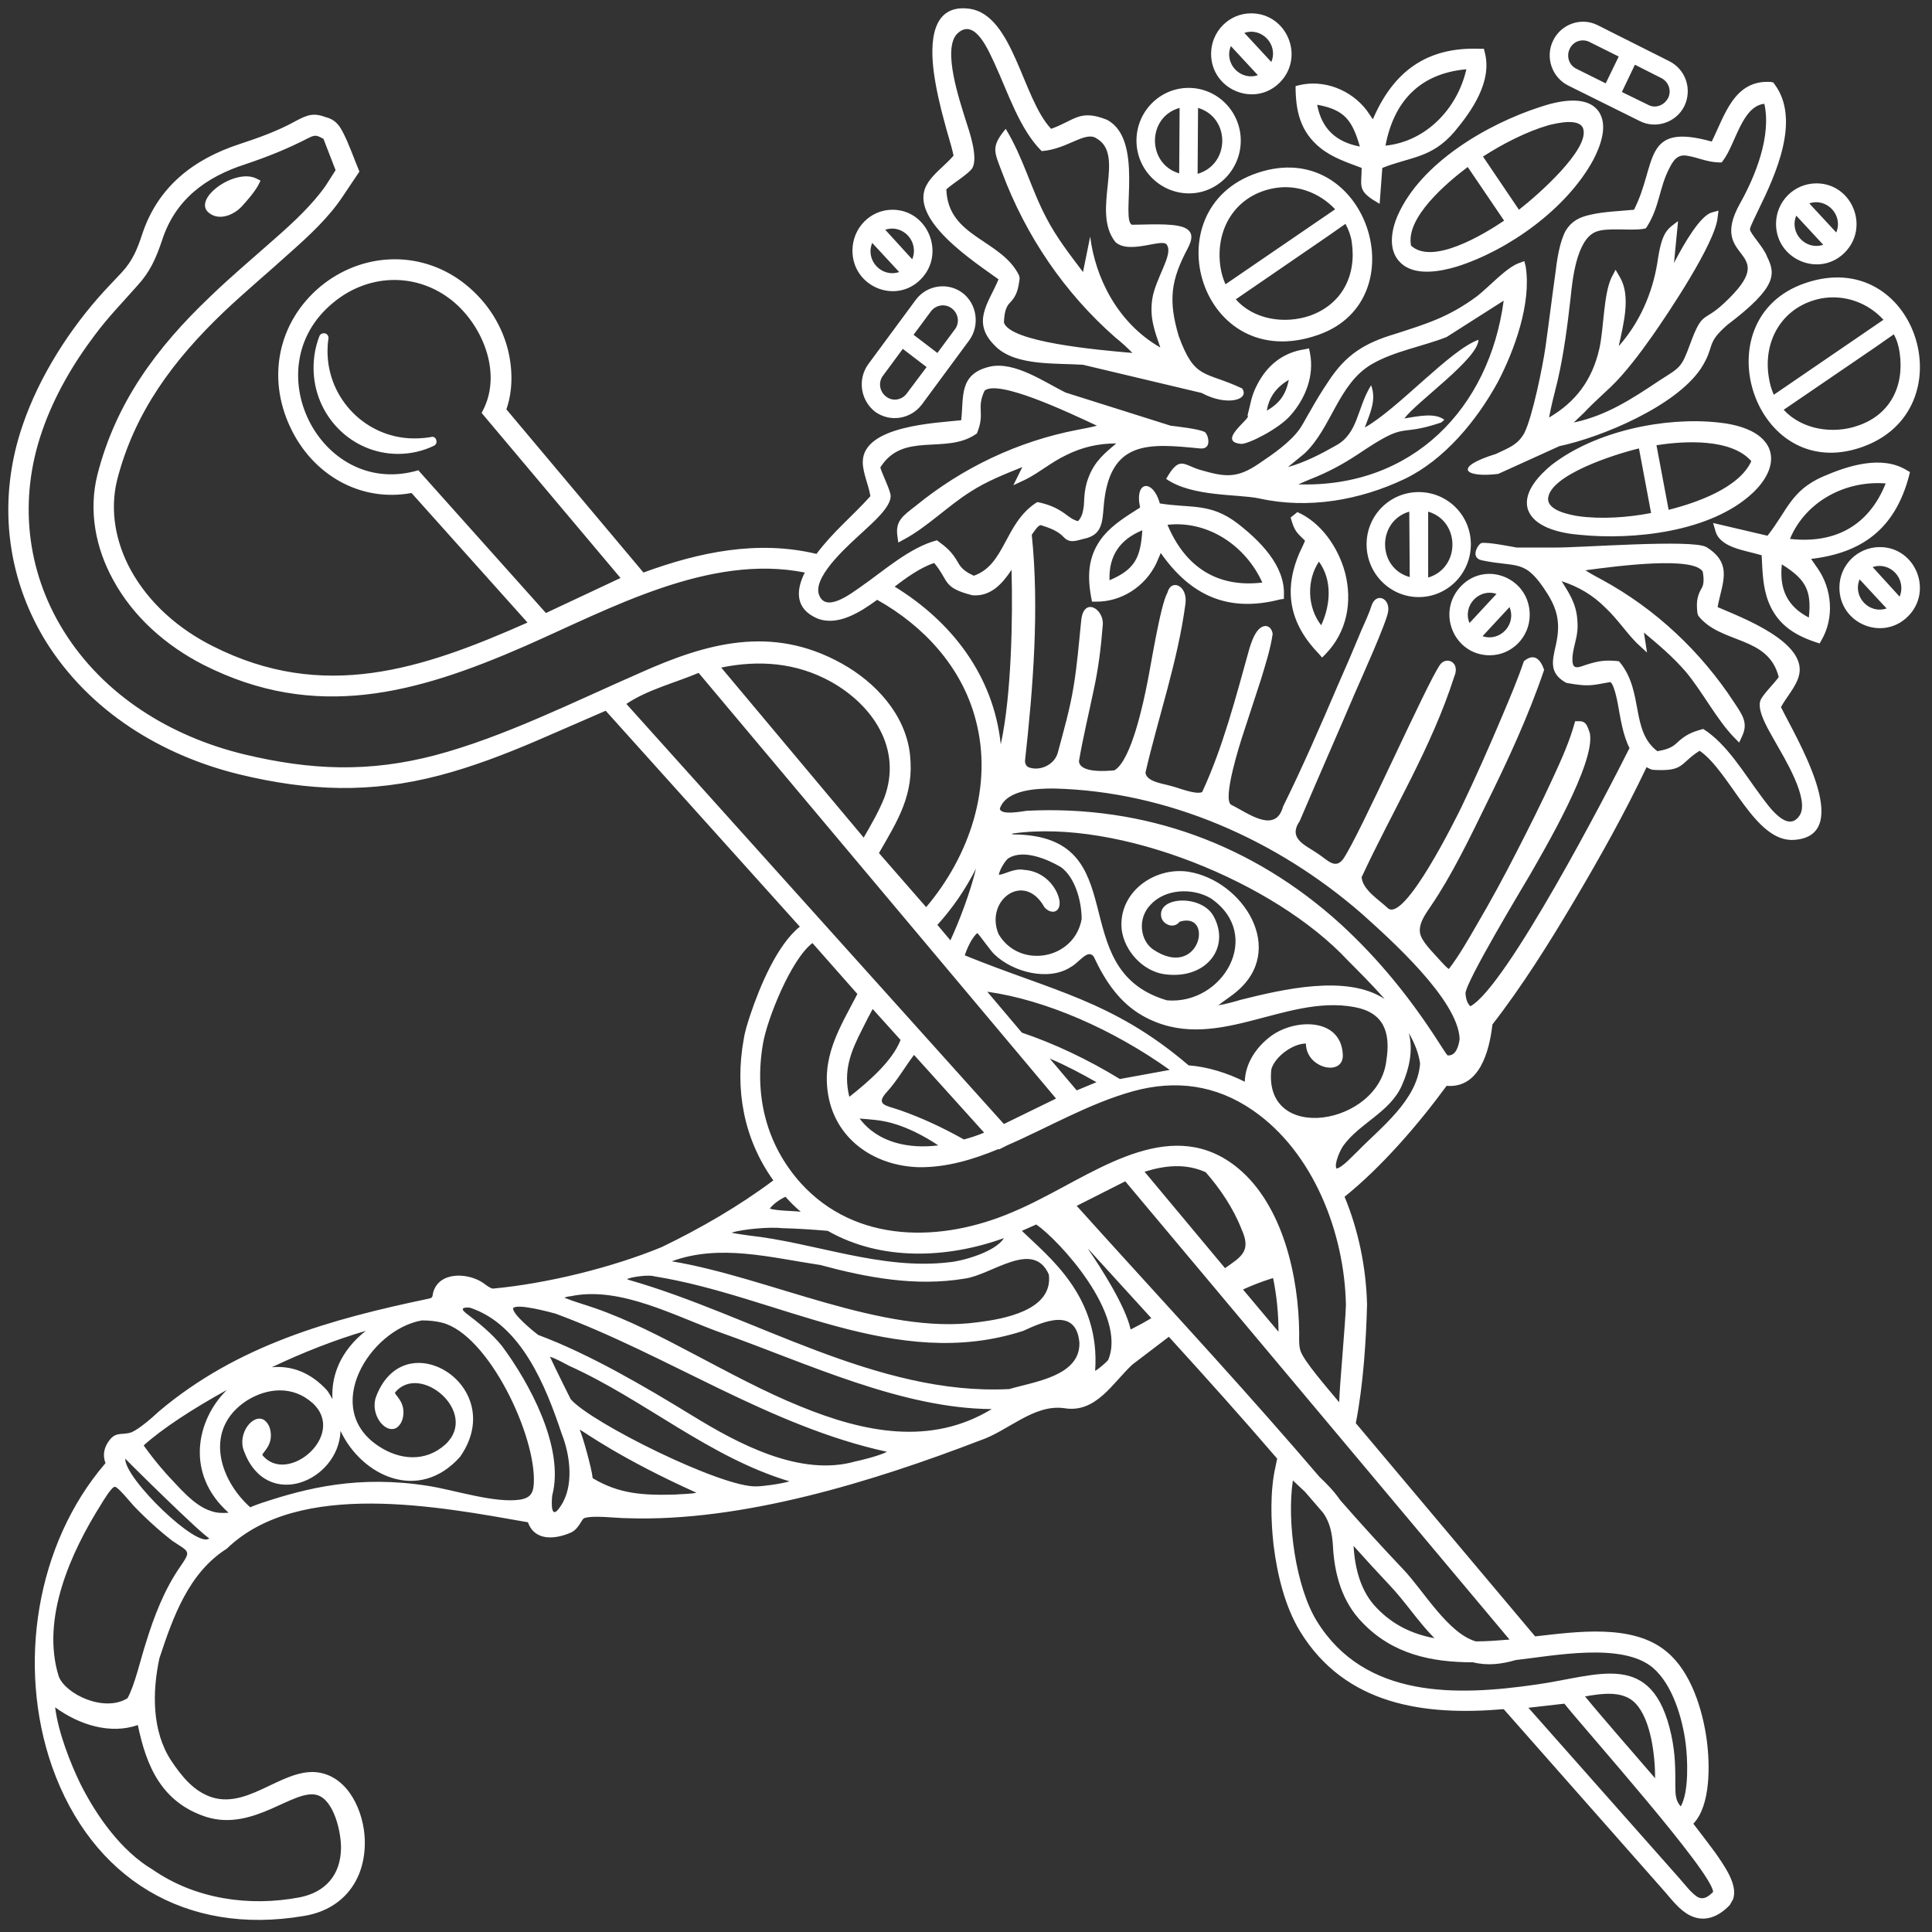 <svg width="93" height="93" viewBox="0 0 93 93" fill="none" xmlns="http://www.w3.org/2000/svg">
<rect x="0" y="0" width="93" height="93" fill="#333333" stroke="none"/>
<path fill-rule="evenodd" clip-rule="evenodd" d="M72.122 22.811C70.586 23.008 69.829 22.527 72.014 21.849C72.598 21.564 73.052 21.433 73.377 20.842C73.766 20.076 74.264 17.625 74.394 16.706C74.567 15.48 74.718 14.233 74.891 13.007C74.956 12.438 75.086 11.628 75.367 11.103C75.648 10.644 76.038 10.447 76.557 10.337C77.206 10.184 77.985 10.162 78.656 10.096C79.781 7.886 79.023 5.873 82.398 6.814C83.026 5.544 83.48 3.816 85.254 3.947L85.362 3.969L85.406 4.034C86.704 5.741 85.471 8.411 84.648 10.096C84.584 10.25 84.237 10.906 84.237 11.037C84.237 11.234 84.908 11.913 85.059 12.351C85.471 13.182 85.557 13.817 83.156 15.633C82.074 16.574 82.593 16.618 81.879 17.734C80.668 19.551 77.12 21.039 75.064 21.476L72.122 22.811ZM48.065 13.445C46.983 12.657 43.651 10.534 44.625 8.871C44.906 8.368 45.512 7.952 45.901 7.492C45.793 6.967 45.599 6.42 45.469 5.895C45.252 5.107 45.058 4.275 44.949 3.465C44.776 2.13 44.798 0.161 46.68 0.423C48.779 0.73 49.211 4.735 50.596 6.201C51.721 5.807 51.959 5.238 53.279 5.763C55.096 6.704 53.928 10.6 54.49 10.819C55.139 10.819 56.351 10.731 56.935 10.928C57.497 11.125 57.389 11.541 57.173 11.957C56.372 13.467 56.221 14.43 56.74 16.18C57.519 18.303 57.973 17.844 59.791 18.697C60.18 19.244 59.055 19.573 57.843 18.916L52.132 17.559C50.856 17.472 48.93 17.625 47.957 16.706C46.702 15.524 47.589 14.605 48.065 13.445ZM65.545 8.083C64.853 7.82 64.161 7.602 63.555 7.12C62.581 6.332 62.365 5.326 62.365 4.144L62.538 4.1C63.728 3.816 65.026 4.319 65.783 5.304L66.086 5.741C67.06 3.465 68.661 2.24 71.257 2.349H71.43L71.473 2.524C71.841 3.925 70.846 5.347 70.002 6.354C68.899 7.623 67.925 7.536 66.54 8.083L66.411 9.812L66.086 9.615C65.351 9.134 65.545 8.893 65.545 8.083ZM70.586 3.334C68.379 3.531 67.103 4.844 66.692 7.011C68.639 6.814 70.153 5.238 70.586 3.334ZM74.134 5.151C74.913 4.888 76.319 4.538 76.925 5.326C77.444 6.004 77.033 7.054 76.687 7.711C75.41 10.053 72.62 12.044 70.132 12.832C69.331 13.073 68.076 13.313 67.406 12.635C66.8 12.044 66.973 11.081 67.276 10.381C68.401 7.82 71.624 5.96 74.134 5.151ZM53.127 24.387C53.062 25.175 53.041 25.766 52.154 25.941C51.807 26.028 51.505 26.16 51.223 25.875C50.92 25.547 50.531 25.416 50.12 25.284C49.99 25.241 49.774 25.591 49.666 25.744C50.033 29.289 49.731 33.097 49.341 36.621C49.341 36.774 49.406 36.905 49.557 36.949C50.098 37.124 50.769 36.796 50.92 36.227C51.202 35.176 51.505 34.126 51.678 33.053C51.851 32.025 51.937 30.931 52.045 29.88C52.154 28.698 53.149 29.311 53.084 30.077C52.997 31.193 52.868 32.222 52.63 33.294C52.392 34.432 52.132 35.505 51.937 36.642C51.981 37.212 53.214 37.124 53.646 37.08C54.468 36.599 55.053 33.754 55.226 32.878C55.377 32.178 55.853 29.114 56.199 28.523C56.372 27.845 57.173 28.173 57.065 29.049C56.697 31.828 55.767 34.476 55.139 37.19C55.182 37.627 55.961 37.715 56.329 37.824C56.718 37.912 57.519 38.262 57.865 38.131C58.86 36.008 59.509 33.491 60.137 31.237C60.223 30.953 60.353 30.559 60.569 30.318C60.851 30.011 61.197 30.099 61.262 30.515C61.154 31.259 60.916 31.981 60.699 32.703C60.418 33.579 60.115 34.476 59.834 35.351C59.704 35.745 58.817 38.503 59.271 38.743C60.007 39.093 61.392 40.188 61.759 38.831C62.711 36.905 63.555 34.957 64.399 32.988C64.788 32.112 65.163 31.237 65.524 30.362C65.697 29.968 65.913 29.508 66.043 29.092C66.281 28.523 66.908 28.808 66.822 29.421C66.778 29.902 65.459 32.813 65.242 33.316C64.355 35.395 63.447 37.452 62.56 39.531C61.976 40.385 62.863 40.691 63.425 41.085C63.901 41.391 64.269 41.873 64.658 41.348C65.459 40.188 68.725 32.791 69.331 31.981C69.634 31.587 70.305 31.872 70.002 32.572C68.899 36.008 67.06 38.962 65.545 42.223C65.589 42.836 66.389 43.317 66.8 43.711C67.601 44.455 70.132 39.291 70.348 38.853C71.04 37.408 71.689 35.942 72.317 34.454C72.685 33.579 73.052 32.725 73.355 31.828C73.853 31.412 74.156 31.74 74.329 32.244C73.572 34.476 72.576 36.621 71.538 38.721C70.781 40.275 69.872 42.157 68.899 43.58C68.639 43.974 68.185 44.543 68.401 45.068C68.574 45.484 69.115 45.987 69.418 46.337C69.461 46.381 69.634 46.578 69.742 46.644C70.218 46.031 70.694 45.199 71.084 44.521C71.754 43.383 72.382 42.223 72.987 41.041C73.593 39.859 74.199 38.656 74.761 37.43C75.173 36.533 75.562 35.679 75.822 34.717H75.995C76.384 34.695 76.427 35.023 76.535 35.307V35.329C76.773 36.752 74.372 40.844 73.658 42.092C73.247 42.792 70.543 47.278 70.543 47.825C70.564 48.044 70.608 48.285 70.781 48.438C72.511 47.497 77.358 38.174 78.439 36.008C78.115 35.373 78.007 34.585 77.877 33.885C77.855 33.754 77.682 32.878 77.509 32.834C76.535 33.01 76.449 33.053 75.432 32.878L75.367 32.856C74.567 32.397 74.718 31.828 74.891 31.062C75.108 30.099 75.021 29.421 74.48 28.567C73.399 26.86 73.074 27.341 71.322 26.97C70.737 26.838 71.17 26.16 71.322 26.138C71.646 26.094 72.641 26.291 73.009 26.357H74.761C75.973 26.379 81.468 25.941 82.139 26.335C83.459 27.145 82.874 28.108 82.68 29.224C83.783 29.705 87.115 30.931 86.574 32.594C86.422 33.097 85.99 33.557 85.73 34.038C86.401 35.417 89.343 40.21 86.379 40.428C84.475 40.582 83.307 37.168 81.814 36.139C80.841 36.752 81.1 37.146 79.586 37.058C79.499 37.058 79.326 36.971 79.261 36.927C78.223 39.115 77.011 41.282 75.778 43.361C74.588 45.374 73.269 47.475 71.841 49.314C71.689 50.627 71.213 52.399 69.634 52.268C68.293 54.106 66.497 56.185 64.723 57.608C65.394 59.227 65.762 61.022 65.805 62.795C65.762 64.458 65.632 66.624 65.264 68.507L73.896 78.77C75.865 78.552 78.612 78.136 80.235 79.514C81.403 80.477 81.966 82.316 82.16 83.782C82.312 84.92 82.355 86.911 81.511 87.787C81.872 88.254 82.225 88.721 82.572 89.187C82.961 89.756 83.697 90.741 83.415 91.442L83.264 91.704C82.745 92.251 82.074 92.558 81.36 92.207C80.862 91.967 80.473 91.442 80.127 91.048L72.382 82.272C68.596 82.6 64.766 82.097 62.581 78.53C61.846 77.326 61.478 75.772 61.305 74.371C61.175 73.212 61.132 71.789 61.392 70.629L61.478 70.213C59.769 68.222 58.017 66.274 56.264 64.348C55.68 64.786 55.096 65.246 54.512 65.683C53.56 66.559 52.759 68.047 51.223 67.784C49.752 67.587 48.541 68.879 47.178 69.338C42.05 71.308 35.712 73.277 30.173 73.08C29.654 73.08 28.551 72.927 28.118 73.08C27.988 73.146 27.88 73.562 27.512 73.759C26.733 74.109 25.738 74.197 25.414 73.277C21.173 72.533 14.38 71.198 10.919 74.547C9.08 75.707 8.323 77.851 7.674 79.821C7.327 81.44 7.306 83.322 8.236 84.745C8.734 85.489 9.318 86.233 10.205 86.517C12.087 87.108 13.818 84.854 15.592 85.379C16.955 85.773 17.604 87.502 17.56 88.815C17.517 90.632 16.414 91.945 14.618 92.229C8.95 93.192 4.407 90.435 2.503 85.029C0.815 80.193 1.724 74.328 5.077 70.432C4.926 70.016 5.013 69.644 5.294 69.294C5.618 68.9 5.921 69.097 6.332 68.944C6.7 68.791 7.349 68.222 7.652 67.938C11.438 64.742 15.938 63.495 20.654 62.51C20.849 62.466 20.806 62.401 20.849 62.226C21.13 61.175 22.558 61.263 23.272 61.766C23.358 61.832 23.618 62.029 23.726 62.029C26.322 61.788 29.438 61.022 31.839 60.037C33.7 59.14 35.56 58.068 37.226 56.82C35.798 54.829 35.365 52.443 35.798 50.036C35.863 49.62 35.993 49.226 36.123 48.832C36.577 47.475 37.421 45.462 38.502 44.608L29.156 34.213C28.031 34.695 26.906 35.198 25.781 35.679C24.289 36.314 22.753 36.905 21.173 37.321C17.842 38.196 14.878 38.087 11.524 37.277C7.76 36.358 4.299 34.235 2.2 30.865C0.253 27.692 -0.115 23.949 1.097 20.448C1.897 18.106 3.368 15.808 5.034 13.992C5.315 13.685 5.597 13.401 5.878 13.095C6.397 12.526 6.613 11.979 6.851 11.256C7.609 8.98 9.318 7.667 11.503 6.945C12.433 6.639 13.363 6.31 14.229 5.829C14.77 5.544 15.072 5.413 15.657 5.632C16.111 5.741 16.327 6.004 16.522 6.398C16.825 6.989 17.041 7.645 17.301 8.258C17.027 8.667 16.753 9.075 16.479 9.484C15.808 10.49 14.856 11.366 13.969 12.154C12.909 13.117 11.806 14.036 10.767 15.021C8.366 17.318 6.484 19.813 5.64 23.096C5.272 24.584 5.575 26.116 6.289 27.429C7.176 29.049 8.625 30.296 10.248 31.106C15.57 33.797 20.308 32.222 25.392 29.968L19.81 23.731C17.322 24.19 15.029 22.833 13.969 20.557C12.844 18.172 13.385 15.502 15.419 13.795C17.409 12.154 20.157 12.022 22.233 13.554C23.315 14.364 24.094 15.48 24.44 16.793C24.678 17.734 24.7 18.785 24.375 19.704L30.974 27.56C33.656 26.576 36.469 25.985 39.303 26.663C40.103 25.591 41.034 24.847 41.899 23.884C41.812 23.337 41.531 22.768 41.531 22.242C41.531 20.492 45.058 20.36 46.269 20.229C46.399 19.113 46.139 17.997 47.654 17.647C48.844 17.384 50.272 18.391 51.288 18.894L56.351 20.492C56.697 20.535 57.714 20.645 57.995 20.798C58.146 20.886 58.384 21.651 57.757 21.586C55.312 21.345 53.387 21.148 53.127 24.387ZM62.819 26.028C62.43 25.634 62.322 25.613 62.127 24.912L62.452 24.65C63.598 25.153 64.42 26.357 64.745 27.56C65.113 28.983 64.831 30.427 63.815 31.478L63.642 31.653L63.49 31.478C62.084 30.033 61.759 28.436 62.56 26.597C62.625 26.444 62.755 26.203 62.819 26.028ZM57.757 22.614C58.968 22.965 59.531 23.052 60.613 22.308C61.262 21.87 62.105 21.301 62.581 20.623C62.755 20.36 62.906 20.054 63.079 19.769C63.339 19.303 63.62 18.843 63.923 18.391C64.788 17.056 65.697 16.509 67.168 16.071C68.725 15.568 69.742 15.261 71.105 14.255C71.668 13.817 72.533 12.854 73.139 12.657L73.377 12.569L73.442 12.832C73.723 14.605 72.901 16.859 72.1 18.391C71.084 20.251 69.526 22.133 67.622 23.052C65.459 24.081 62.971 24.518 60.613 23.993C59.574 23.774 57.389 23.927 56.134 23.052C56.783 21.914 56.956 22.374 57.757 22.614ZM60.223 0.642C61.954 0.642 62.819 2.743 61.608 3.969C60.396 5.194 58.298 4.319 58.298 2.59C58.298 1.518 59.163 0.642 60.223 0.642ZM59.899 1.583L61.197 2.984C61.543 2.152 60.742 1.299 59.899 1.583ZM55.831 24.234C57.324 24.475 58.255 24.19 59.574 25.197C60.613 26.007 61.867 27.21 61.803 28.655V28.83L61.63 28.852C59.098 29.508 57.303 28.655 55.875 26.619L55.658 27.123C55.118 28.239 53.971 28.983 52.738 28.961H52.565C52.327 27.801 52.327 26.773 53.106 25.81C53.603 25.219 54.231 24.847 54.88 24.431C54.598 23.118 55.507 23.052 55.831 24.234ZM56.199 25.262C57.043 27.276 58.579 28.304 60.764 28.042C59.964 26.269 58.146 25.044 56.199 25.262ZM84.8 26.729C84.021 26.488 82.788 26.379 82.572 25.547L82.463 25.175L85.081 25.788C86.033 24.584 86.206 23.621 87.742 22.943C88.954 22.418 90.576 21.892 91.788 22.636L91.939 22.724L91.896 22.899C91.225 25.459 89.624 26.619 87.18 26.904L87.483 27.341C88.196 28.348 88.305 29.749 87.677 30.821L87.591 30.974C86.466 30.624 85.579 30.121 85.124 28.961C84.843 28.217 84.843 27.495 84.8 26.729ZM86.163 25.941C88.305 26.182 89.949 25.328 90.771 23.271C88.846 23.118 86.92 24.125 86.163 25.941ZM76.038 25.744C75.216 25.678 73.788 25.416 73.528 24.453C73.334 23.643 74.134 22.833 74.697 22.374C76.795 20.754 80.127 20.054 82.723 20.338C83.567 20.426 84.8 20.71 85.168 21.608C85.471 22.396 84.93 23.205 84.367 23.731C82.355 25.613 78.634 26.007 76.038 25.744ZM79.478 24.694L78.894 21.586C77.704 21.87 74.653 22.855 74.523 23.971C74.459 24.584 75.584 24.781 75.973 24.847C77.076 25 78.374 24.912 79.478 24.694ZM90.49 26.335C92.199 26.335 93.064 28.436 91.853 29.661C90.641 30.887 88.543 30.033 88.543 28.283C88.543 27.21 89.408 26.335 90.49 26.335ZM90.814 29.289L89.516 27.889C89.17 28.72 89.97 29.574 90.814 29.289ZM38.74 27.56C34.132 26.641 29.351 29.311 25.262 31.106C20.048 33.382 15.202 34.739 9.794 32.003C7.998 31.084 6.419 29.705 5.445 27.91C4.601 26.379 4.255 24.584 4.688 22.855C5.575 19.375 7.544 16.727 10.097 14.298C11.135 13.292 12.238 12.372 13.32 11.409C14.142 10.687 15.051 9.834 15.678 8.937L16.154 8.192L15.57 6.682C15.267 6.529 15.202 6.464 14.856 6.639C13.839 7.164 12.909 7.536 11.806 7.908C9.902 8.521 8.431 9.615 7.803 11.563C7.5 12.46 7.219 13.095 6.592 13.773C5.878 14.583 5.207 15.261 4.558 16.137C3.498 17.537 2.589 19.113 2.027 20.754C0.902 23.993 1.248 27.429 3.044 30.34C4.991 33.491 8.236 35.461 11.762 36.314C14.964 37.08 17.755 37.19 20.935 36.358C24.245 35.483 27.685 33.754 30.844 32.375C33.981 30.974 37.139 30.055 40.514 31.937C42.137 32.835 43.587 34.388 43.803 36.314C44.019 38.24 43.219 39.487 42.31 41.063L44.582 43.667C46.659 41.216 47.827 37.846 46.961 34.629C46.291 32.09 44.452 30.121 42.224 28.873C41.445 29.442 40.341 30.165 39.346 29.771C38.264 29.311 38.308 28.414 38.74 27.56ZM42.959 10.096C44.668 10.096 45.534 12.219 44.322 13.445C43.111 14.67 41.034 13.795 41.034 12.066C41.034 10.972 41.899 10.096 42.959 10.096ZM87.439 8.827C89.148 8.827 90.014 10.928 88.802 12.154C87.591 13.379 85.492 12.504 85.492 10.775C85.492 9.703 86.358 8.827 87.439 8.827ZM87.764 11.782L86.466 10.381C86.12 11.213 86.92 12.066 87.764 11.782ZM71.711 31.543C69.98 31.543 69.115 29.442 70.348 28.195C71.56 26.97 73.636 27.845 73.636 29.596C73.636 30.668 72.771 31.543 71.711 31.543ZM72.036 28.589C71.192 28.304 70.391 29.158 70.737 29.99L72.036 28.589ZM68.293 28.742C66.908 28.742 65.783 27.604 65.783 26.203C65.783 24.803 66.908 23.687 68.293 23.687C69.677 23.687 70.802 24.803 70.802 26.203C70.802 27.604 69.677 28.742 68.293 28.742ZM67.838 24.628C66.281 25.087 66.281 27.341 67.86 27.779L67.838 24.628ZM42.115 19.813C41.423 19.266 41.272 18.259 41.791 17.537L44.084 14.43C44.625 13.707 45.642 13.576 46.334 14.101C47.026 14.627 47.178 15.655 46.659 16.377L44.365 19.485C43.825 20.185 42.829 20.338 42.115 19.813ZM44.603 17.669L43.457 16.793L42.505 18.084C42.267 18.391 42.332 18.85 42.656 19.091C42.959 19.332 43.413 19.266 43.651 18.938L44.603 17.669ZM57.216 4.231C58.601 4.231 59.726 5.369 59.726 6.77C59.726 8.171 58.601 9.309 57.238 9.309C55.853 9.309 54.706 8.171 54.706 6.77C54.706 5.369 55.831 4.231 57.216 4.231ZM56.762 8.346L56.783 5.194C55.204 5.632 55.204 7.886 56.762 8.346ZM74.761 1.955C75.151 1.146 76.124 0.817 76.903 1.211L80.343 2.94C81.144 3.334 81.468 4.297 81.079 5.107C80.689 5.895 79.716 6.223 78.937 5.829L75.497 4.122C74.697 3.728 74.372 2.743 74.761 1.955ZM77.293 4.013L77.92 2.721L76.514 2.021C76.168 1.846 75.735 1.977 75.562 2.349C75.389 2.699 75.519 3.137 75.886 3.312L77.293 4.013ZM32.337 60.715C36.988 61.481 42.505 64.283 47.07 63.648C48.303 63.495 50.704 63.079 50.488 61.35C49.731 59.643 47.74 61.372 46.442 61.547C44.084 61.941 41.748 61.503 39.476 60.891C37.118 60.541 34.651 59.862 32.337 60.715ZM6.029 70.213C5.986 71.176 9.556 74.612 10.075 74.043C9.794 73.956 6.073 70.279 6.029 70.213ZM6.44 72.49C6.311 72.358 5.683 71.57 5.532 71.57C5.38 71.548 4.926 72.314 4.861 72.424C3.412 74.722 1.962 77.917 2.827 80.696C3.152 81.55 5.013 82.447 6.137 81.747C6.484 81.134 6.787 79.799 7.024 79.077C7.414 77.807 7.912 76.516 8.669 75.422C9.21 74.634 9.123 74.722 8.301 74.175C7.652 73.671 7.003 73.08 6.44 72.49ZM30.281 61.613C36.252 63.32 42.202 67.193 48.584 66.865C49.752 66.515 52.002 66.252 51.959 64.633C51.807 62.926 50.25 63.604 49.255 64.064C43.111 66.055 37.421 62.379 31.493 61.438C31.233 61.35 30.433 61.46 30.173 61.569L30.281 61.613ZM47.74 67.828C43.413 67.806 38.827 65.618 34.825 64.195C32.575 63.407 29.87 61.875 27.447 62.401C27.382 62.401 27.274 62.422 27.166 62.466C27.642 62.663 28.14 62.795 28.637 62.97C30.281 63.539 31.904 64.392 33.44 65.202C35.106 66.077 36.793 66.996 38.524 67.697C41.618 68.966 44.82 69.601 47.74 67.828ZM25.911 64.261C28.378 65.18 31.06 66.756 33.31 68.134C35.517 69.491 38.524 71.111 41.185 70.345C41.423 70.301 42.31 70.082 42.7 69.885C37.053 68.66 32.142 65.224 26.733 63.232C26.495 63.167 24.894 62.729 24.7 62.97C24.657 63.254 25.673 64.086 25.911 64.261ZM26.474 65.311C26.755 65.924 27.469 67.347 27.469 67.347C28.399 68.463 34.825 71.658 36.447 71.548C36.685 71.548 37.55 71.439 38.005 71.308C34.132 70.148 31.039 67.39 27.404 65.749C27.274 65.683 26.733 65.377 26.474 65.311ZM27.902 68.813C28.053 69.141 28.486 70.695 28.529 71.154C29.805 71.921 30.974 71.986 32.531 71.942C32.683 71.921 33.245 71.921 33.526 71.855C29.87 70.213 28.118 68.922 27.902 68.813ZM2.654 82.184C2.806 83.41 3.39 84.876 3.866 85.861C4.645 87.415 5.835 89.1 7.349 89.997C9.404 91.42 12 91.792 14.423 91.332C15.657 91.091 16.392 90.26 16.414 88.99C16.435 88.246 16.089 86.649 15.267 86.408C14.142 86.08 12.217 88.181 9.923 87.459C7.782 86.758 7.046 85.029 6.635 83.038C5.315 83.497 3.823 83.038 2.654 82.184ZM26.582 71.986C26.539 72.402 26.517 73.234 26.993 72.49C27.642 71.526 27.447 70.038 27.036 69.01C26.279 66.734 25.089 63.758 22.623 62.948C22.363 62.926 22.104 62.948 22.428 63.21C23.034 63.67 23.661 64.173 24.159 64.786C25.479 66.559 27.188 69.688 26.582 71.986ZM26.279 29.508L29.87 27.823L23.185 19.879L23.25 19.748C24.202 17.909 23.185 15.524 21.628 14.364C19.919 13.095 17.669 13.204 16.024 14.583C12.26 17.69 15.397 23.884 19.983 22.68L20.135 22.636L26.279 29.508ZM80.906 86.955C81.317 86.233 81.23 84.614 81.144 83.935C80.992 82.731 80.516 81.09 79.564 80.28C78.093 79.033 74.761 79.711 72.966 79.908C72.295 80.105 71.603 80.193 70.911 80.018C68.899 80.018 67.038 79.624 65.589 78.114C64.593 77.107 64.226 75.75 64.161 74.371C64.117 73.802 64.031 73.321 63.706 72.84L62.819 71.811C62.632 71.636 62.437 71.454 62.235 71.264C61.932 73.277 62.387 76.407 63.382 78.026C65.697 81.79 70.153 81.637 73.939 81.09C76.947 80.674 79.543 79.361 80.451 83.519C80.646 84.438 80.646 85.095 80.646 86.014C80.646 86.408 80.668 86.693 80.906 86.955ZM73.572 82.206L80.819 90.391C81.057 90.654 81.447 91.179 81.749 91.332C82.031 91.463 82.269 91.266 82.463 91.07C82.42 90.128 76.449 83.432 75.302 82.009L73.572 82.206ZM34.716 32.134L41.575 40.319C41.942 39.684 42.31 39.05 42.57 38.393C43.435 36.052 42.029 33.951 39.995 32.813C38.329 31.893 36.534 31.762 34.716 32.134ZM33.613 32.397C32.531 32.856 31.147 33.207 30.152 33.885L48.324 54.106L50.834 52.881L33.635 32.397H33.613ZM71.04 79.011C71.581 79.011 72.122 78.967 72.663 78.924L54.166 56.864L51.829 58.046C55.334 61.941 58.904 65.771 62.343 69.732L63.512 71.089C63.858 71.417 64.226 71.789 64.507 72.205C65.502 73.343 66.519 74.459 67.557 75.553C68.531 76.582 69.699 78.617 71.04 79.011ZM69.05 78.858C68.25 78.048 67.622 77.063 66.843 76.254C66.266 75.641 65.704 75.028 65.156 74.415C65.221 75.51 65.502 76.626 66.281 77.413C67.06 78.223 67.99 78.661 69.05 78.858ZM79.672 85.598C79.672 84.526 79.478 82.775 78.721 81.987C78.115 81.353 77.076 81.528 76.298 81.659C76.795 82.272 77.336 82.885 77.855 83.497C78.461 84.198 79.067 84.898 79.672 85.598ZM64.464 67.5C64.485 66.668 64.766 63.67 64.788 62.816C64.723 59.359 63.23 55.463 60.31 53.45C58.536 52.224 56.589 51.962 54.533 52.531C52.413 53.122 50.488 54.26 48.476 55.135L48.086 55.332L48.065 55.31C46.853 55.813 45.555 56.207 44.214 56.185C42.159 56.12 40.363 54.938 39.909 52.925C39.476 50.933 40.406 49.511 41.272 47.847L39.108 45.396C38.07 46.184 36.923 49.073 36.728 50.233C36.296 52.728 36.88 55.091 38.546 56.951C41.207 59.884 45.339 59.818 48.779 58.33C49.226 58.14 49.658 57.936 50.077 57.717C52.997 56.251 56.524 53.669 59.617 56.251C61.759 58.046 62.517 61.46 62.538 64.173C62.538 64.436 62.517 64.786 62.603 65.027C62.755 65.508 63.88 66.799 64.464 67.5ZM48.086 42.114C48.411 42.07 48.822 41.785 49.298 41.873C49.99 41.917 50.574 42.333 50.877 42.967C50.964 43.164 51.05 43.427 50.985 43.645C50.856 44.018 50.466 43.908 50.272 43.667C49.298 41.917 47.394 43.339 48.065 44.959C49.06 46.666 51.721 46.206 52.067 44.236C52.067 43.405 51.764 42.245 51.072 41.742C50.445 41.37 49.276 40.866 48.562 41.304C48.411 41.37 48.086 41.917 48.086 42.114ZM69.677 50.802C70.088 50.846 70.218 50.342 70.262 50.014C70.197 48.132 66.908 45.199 65.567 43.996C61.456 40.407 56.178 38.087 50.726 37.956C49.925 37.956 48.454 37.999 48.13 38.919C48.151 39.269 49.233 39.05 49.428 39.028C55.096 38.743 60.31 40.647 64.528 44.477C66.389 46.184 67.903 48.066 69.266 50.189C69.353 50.32 69.569 50.67 69.677 50.802ZM68.358 51.196C68.293 50.714 68.098 50.211 67.817 49.73C68.033 50.561 67.838 51.437 67.492 52.224C66.93 53.537 65.437 54.063 64.658 55.157C64.528 55.332 64.204 56.032 64.334 56.251C64.615 56.207 65.156 55.594 65.329 55.441C66.454 54.282 68.228 52.968 68.358 51.196ZM66.649 48.088C66.043 47.388 65.372 46.731 64.875 46.228C61.37 42.464 53.841 39.4 48.757 40.122L48.692 40.144L48.779 40.166C54.75 40.21 51.094 46.666 56.178 48.154C58.882 48.373 60.829 45.002 58.298 43.252C57.432 42.726 56.091 42.77 55.377 43.558C54.728 44.236 54.901 45.287 55.507 45.703C57.757 47.213 58.471 43.843 56.783 44.368C56.502 44.74 55.961 44.499 55.896 44.127C55.723 43.142 57.822 43.055 58.406 44.083C59.271 45.615 58.038 47.213 55.983 46.885C54.988 46.709 54.122 45.768 53.993 44.74C53.819 42.967 55.55 41.72 57.194 41.96C59.834 42.376 61.997 45.746 59.466 47.782C59.38 47.869 58.947 48.154 58.644 48.395C59.033 48.329 59.574 48.176 59.704 48.132C61.716 47.629 64.831 46.885 66.649 48.088ZM59.834 62.072L61.543 64.108C61.543 63.254 61.456 62.357 61.283 61.525L61.197 61.547C60.735 61.693 60.281 61.868 59.834 62.072ZM58.038 56.426C57.065 55.989 56.069 56.098 55.096 56.404L58.968 61.044C59.747 60.497 60.245 60.234 59.769 59.184C59.38 58.177 58.73 57.214 58.038 56.426ZM43.349 50.058L42.007 48.57C41.834 48.891 41.668 49.212 41.51 49.532C40.947 50.627 40.579 51.546 40.882 52.793L40.947 52.749C41.769 52.093 42.959 51.086 43.349 50.058ZM46.399 54.85C46.731 54.763 47.055 54.654 47.373 54.522L43.998 50.78C43.565 51.349 43.197 52.005 42.7 52.553C42.094 53.209 42.678 53.209 43.349 53.45C44.409 53.822 45.425 54.303 46.399 54.85ZM41.38 53.844C42.267 55.026 43.781 55.31 45.166 55.135C44.474 54.675 43.716 54.282 42.937 54.063C42.375 53.909 41.921 53.888 41.38 53.844ZM46.875 27.714C48.389 27.188 48.346 25.219 49.86 24.212L49.947 24.168C50.445 24.278 50.812 24.409 51.245 24.715C51.483 24.89 51.634 25.022 51.894 25.087C52.089 24.869 52.132 24.65 52.175 24.321C52.197 23.818 52.219 23.424 52.413 22.943C52.716 22.177 53.192 21.805 53.733 21.345C52.889 21.345 52.089 21.52 51.31 21.914C50.618 22.242 50.033 22.746 49.385 23.074L48.779 23.358L49.211 22.483C48.346 22.833 47.502 23.162 46.724 23.665C45.642 24.343 44.625 25.372 43.522 25.963L43.24 26.116L43.197 25.788C43.089 25.066 43.5 24.803 44.062 24.365C46.334 22.505 49.017 21.236 51.872 20.689C52.197 20.623 52.478 20.579 52.803 20.492C51.31 19.791 48.043 18.259 47.394 18.806C46.983 19.682 47.437 19.857 47.026 20.864L46.961 20.907C45.512 21.892 43.457 20.754 42.375 22.505C42.505 22.921 42.873 23.621 42.873 23.884C42.873 24.431 41.964 25.197 41.596 25.547C41.012 26.094 39.151 27.67 39.411 28.589C39.714 29.552 40.969 28.567 41.445 28.239C42.548 27.473 43.781 26.357 45.101 26.007C45.577 26.357 45.815 26.554 46.118 27.079C46.291 27.407 46.55 27.56 46.875 27.714ZM81.966 27.517C81.511 26.773 77.942 27.232 76.319 27.451C76.579 27.626 76.838 27.757 77.12 27.91C79.694 29.311 81.879 31.368 83.48 33.819C83.87 34.41 84.172 34.804 83.848 35.461L83.718 35.745L83.48 35.505C82.615 34.607 81.966 33.316 81.144 32.331C80.538 31.631 79.846 31.04 79.132 30.449L79.283 31.412L78.785 30.953C78.266 30.427 77.855 29.793 77.293 29.267C76.665 28.633 75.973 28.239 75.173 27.976C75.54 28.567 75.886 29.07 75.93 29.88C75.995 30.646 75.735 31.018 75.692 31.653C75.67 32.222 75.865 32.178 76.341 32.003C76.968 31.806 77.271 31.762 77.92 31.828L77.985 31.893C79.132 33.316 78.483 35.176 79.781 36.161C80.127 36.095 80.43 36.03 80.689 35.789C81.122 35.373 81.425 35.242 81.987 35.089C83.134 35.811 83.956 37.233 84.778 38.328C85.124 38.787 86.033 40.122 86.617 39.269C87.158 38.503 85.838 36.402 85.449 35.701C85.211 35.264 84.562 34.257 84.735 33.732C84.822 33.469 85.384 32.922 85.622 32.594C85.124 30.58 82.831 31.018 81.749 29.639L81.706 29.508C81.663 29.07 81.663 28.764 81.879 28.37C82.052 28.129 82.009 27.801 81.966 27.517ZM12.433 8.915C12.238 9.265 11.892 9.659 11.633 9.943C11.243 10.359 10.508 10.665 10.01 10.206C9.318 9.527 11.308 8.105 12.325 8.586L12.541 8.696L12.433 8.915ZM42.613 11.059L43.911 12.482C44.257 11.628 43.457 10.775 42.613 11.059ZM44.971 27.101C44.344 27.298 43.63 27.801 43.067 28.239C45.815 29.924 47.827 32.528 48.173 35.833C48.692 33.469 48.757 29.705 48.692 27.429C48.26 28.086 47.697 28.72 46.832 28.655H46.81C45.361 28.283 45.707 27.998 44.971 27.101ZM45.75 45.265C46.183 44.324 46.702 42.967 46.983 41.807C46.486 42.792 45.858 43.711 45.123 44.521L45.75 45.265ZM46.442 45.987C50.618 47.694 53.56 48.154 57.216 51.283C58.125 51.349 59.098 51.655 59.92 52.071C59.942 51.174 60.483 50.386 61.197 49.861C62.343 49.029 64.528 48.985 64.637 50.736C64.723 51.852 62.863 51.458 62.863 50.233C62.214 50.233 61.348 50.889 61.197 51.48C60.807 55.091 66.389 54.172 66.735 51.042C66.951 49.686 66.605 48.745 65.221 48.482C61.803 47.825 58.428 50.824 55.009 48.898C53.884 48.263 53.192 47.213 52.651 46.053C52.37 45.659 51.959 46.316 51.569 46.534C50.488 47.257 48.757 46.797 47.87 45.943C47.697 45.79 47.199 45.068 47.048 44.915C46.81 45.09 46.55 45.637 46.442 45.987ZM52.781 52.093C52.045 51.677 51.31 51.283 50.531 50.955L51.829 52.487C52.147 52.356 52.464 52.224 52.781 52.093ZM37.053 58.177C37.356 58.286 38.2 58.286 38.546 58.33C38.286 58.111 38.041 57.87 37.81 57.608C37.529 57.739 37.248 57.936 37.053 58.177ZM48.324 59.599C45.599 60.584 42.418 60.715 39.844 59.249C39.108 59.184 38.373 59.14 37.637 59.118C37.075 59.052 35.755 59.162 35.214 59.337C35.495 59.403 35.906 59.446 36.014 59.468C39.238 59.818 42.418 61.153 45.707 60.759C46.269 60.715 47.913 60.278 48.324 59.599ZM52.716 65.99C52.911 65.88 53.257 65.574 53.344 65.465C54.274 63.254 50.942 59.665 49.882 58.943L49.19 59.249C50.445 60.475 52.976 62.379 52.716 65.99ZM55.42 63.451L52.37 60.103L52.435 60.212C52.976 61 54.187 62.882 54.425 63.998C54.771 63.823 55.096 63.648 55.42 63.451ZM45.555 9.112C45.62 11.431 48.216 11.519 49.06 13.27L49.082 13.401C49.017 13.904 48.952 14.233 48.606 14.583C48.368 14.823 48.346 15.196 48.324 15.524C48.627 16.465 52.738 16.837 54.512 16.99C54.252 16.727 53.993 16.487 53.69 16.246C51.245 14.101 49.385 11.366 48.238 8.302C47.848 7.273 47.697 7.076 48.411 6.201C49.276 7.623 49.622 9.09 50.38 10.512C50.856 11.431 51.505 12.263 52.132 13.095L52.478 11.388C52.716 13.313 53.755 15.524 55.853 16.727C55.593 15.961 55.334 15.327 55.464 14.408C55.615 13.401 56.48 12.263 56.178 11.803C56.026 11.409 54.382 12.285 53.69 11.65C52.5 10.14 54.209 7.47 52.781 6.661C52.24 6.289 51.375 7.186 50.142 7.273C49.082 6.223 48.519 4.45 47.892 3.093C47.611 2.502 46.94 0.817 46.096 1.605C45.317 2.327 46.226 4.932 46.486 5.785C46.658 6.31 47.091 7.558 46.81 8.083C46.658 8.346 45.901 8.805 45.555 9.112ZM65.459 7.054C65.091 5.785 64.723 5.282 63.404 5.041C63.62 6.201 64.312 6.836 65.459 7.054ZM67.925 11.825C68.942 12.766 71.365 11.322 72.403 10.622L70.651 8.039C69.634 8.805 67.644 10.49 67.925 11.825ZM63.49 27.035C62.884 27.932 62.928 29.245 63.598 30.099C64.052 29.114 64.139 27.932 63.49 27.035ZM60.05 20.01C60.202 19.441 60.223 19.069 60.526 18.5C61.002 17.581 61.759 16.968 62.798 16.815L63.014 16.771L63.057 16.99C63.274 18.084 62.841 19.179 62.127 19.988C61.565 20.645 60.072 21.389 59.747 21.367C58.514 21.258 60.288 20.098 60.05 20.01ZM60.548 3.619L59.25 2.218C58.904 3.05 59.704 3.903 60.548 3.619ZM85.773 27.166C85.644 28.326 86.011 29.18 87.071 29.727C87.223 28.37 86.877 27.867 85.773 27.166ZM84.302 22.199C83.35 21.104 81.1 21.214 79.737 21.433L80.322 24.54C81.641 24.212 83.718 23.49 84.302 22.199ZM90.144 27.298L91.442 28.72C91.788 27.867 90.987 27.013 90.144 27.298ZM43.284 13.095L41.986 11.694C41.639 12.526 42.44 13.379 43.284 13.095ZM87.093 9.79L88.391 11.191C88.737 10.359 87.937 9.506 87.093 9.79ZM71.365 30.624C72.209 30.909 73.009 30.055 72.663 29.224L71.365 30.624ZM68.747 27.801C70.305 27.341 70.305 25.087 68.747 24.628V27.801ZM43.976 16.115L45.123 16.99L45.966 15.852C46.204 15.546 46.139 15.086 45.815 14.845C45.512 14.605 45.058 14.67 44.82 14.977L43.976 16.115ZM57.67 5.194L57.649 8.368C59.228 7.908 59.228 5.654 57.67 5.194ZM78.699 3.115L78.072 4.428L79.326 5.041C79.672 5.238 80.105 5.085 80.3 4.713C80.473 4.363 80.322 3.925 79.954 3.75L78.699 3.115ZM62.041 18.281C61.456 18.631 61.089 19.091 60.98 19.769C61.608 19.397 61.889 19.003 62.041 18.281ZM54.988 25.525C53.928 25.963 53.365 26.729 53.408 27.932C54.642 27.407 54.901 26.838 54.988 25.525ZM71.387 7.536L73.117 10.096C74.048 9.374 76.514 7.186 76.211 6.201C76.038 5.654 74.913 5.938 74.545 6.026C73.485 6.332 72.338 6.923 71.387 7.536ZM49.19 49.708C50.747 50.233 52.37 50.999 53.906 51.94L56.307 51.502C53.581 49.554 50.336 48.132 47.524 47.738L49.19 49.708ZM77.92 16.662C78.915 15.546 79.543 14.123 79.781 12.635C79.997 11.125 80.257 11.037 80.776 10.644L80.581 12.657C81.1 11.65 81.858 10.381 82.398 10.228L82.723 10.14L82.68 10.469C82.572 11.694 80.3 15.086 79.499 16.224C78.959 16.99 78.201 17.997 77.531 18.631C77.141 19.003 76.795 19.31 76.427 19.682C76.211 19.923 75.973 20.12 75.757 20.338C77.314 20.01 78.526 19.222 79.867 18.325C80.884 17.669 80.927 17.734 81.36 16.552C81.966 14.911 81.987 15.546 83.004 14.583C85.882 11.891 82.139 12.679 83.761 9.79C84.497 8.477 85.276 6.551 84.93 4.997C83.848 5.107 83.545 6.945 82.939 7.733L82.874 7.82H82.745C82.139 7.799 81.749 7.58 81.187 7.492C80.733 7.427 80.538 7.733 80.343 8.127C79.867 9.046 79.889 9.943 79.283 10.906L79.218 10.994L79.11 11.016C78.439 11.125 77.336 10.928 76.795 11.169C75.886 11.563 75.692 13.467 75.605 14.32C75.454 15.655 75.281 17.012 74.978 18.325C74.826 18.938 74.675 19.507 74.567 20.098C75.843 19.354 76.644 18.303 76.99 16.771C77.206 15.808 77.185 14.167 77.574 13.357L77.769 12.985L77.985 13.357C78.504 14.255 78.158 15.568 77.92 16.662ZM60.526 8.324C65.783 6.551 68.314 14.408 63.468 16.115C57.779 18.128 55.377 10.053 60.526 8.324ZM58.99 13.685L64.269 10.075C63.512 9.265 62.387 8.849 61.283 9.068C59.466 9.418 58.471 11.037 58.752 12.876C58.795 13.153 58.875 13.423 58.99 13.685ZM63.923 11.366L64.766 10.775C64.918 11.059 65.026 11.344 65.069 11.65C65.307 13.27 64.593 14.648 63.057 15.196C61.846 15.611 60.353 15.393 59.488 14.408L63.923 11.366C64.896 10.709 64.312 11.103 63.923 11.366ZM86.92 13.62C92.177 11.847 94.643 19.485 89.862 21.433C84.497 23.599 81.771 15.349 86.92 13.62ZM85.384 19.003L90.663 15.393C89.906 14.561 88.781 14.167 87.677 14.364C85.86 14.714 84.843 16.334 85.146 18.172C85.189 18.464 85.269 18.741 85.384 19.003ZM90.317 16.684L91.16 16.093C91.312 16.355 91.398 16.662 91.442 16.968C91.68 18.588 90.987 19.966 89.43 20.492C88.24 20.907 86.747 20.689 85.86 19.726L90.317 16.684C91.29 16.005 90.684 16.421 90.317 16.684ZM20.892 21.455C20.351 21.717 19.767 21.849 19.161 21.849C16.911 21.849 15.094 19.988 15.094 17.712C15.094 17.187 15.181 16.684 15.375 16.18C15.419 16.071 15.527 16.027 15.657 16.049C15.765 16.093 15.83 16.18 15.808 16.312C15.779 16.501 15.765 16.698 15.765 16.903C15.765 19.222 17.647 21.104 19.94 21.104C20.214 21.104 20.481 21.082 20.741 21.039C20.849 20.995 20.979 21.061 21 21.192C21.044 21.301 20.979 21.411 20.892 21.455ZM62.495 23.315C62.69 23.227 62.906 23.14 63.057 23.074C63.901 22.746 64.637 22.352 65.394 21.849C67.86 20.185 67.168 21.082 69.375 20.338L69.526 20.207C69.072 19.857 68.293 20.032 67.601 20.142C68.228 19.31 71.149 17.275 71.17 16.355C69.807 16.837 67.298 19.682 65.697 20.579C65.978 19.835 66.259 19.222 66 18.544C65.307 19.66 65.394 20.864 64.29 21.455C63.598 21.849 62.798 22.264 61.997 22.483L62.798 21.827C64.096 20.601 64.42 18.478 66.021 17.537C67.103 16.903 68.466 16.684 69.634 16.224L72.382 14.473C71.689 19.66 67.99 23.49 62.495 23.315ZM21.282 63.67C23.51 64.239 25.825 69.119 25.695 71.417C25.673 71.877 25.522 72.096 25.067 72.183C23.834 72.38 21.887 71.724 20.611 71.526C17.279 71.001 14.791 71.614 12.563 72.358C12.39 72.416 12.217 72.482 12.044 72.555C10.529 71.198 9.794 68.769 11.892 67.412C12.844 66.821 14.077 66.668 15.051 67.543C16.717 69.076 13.818 71.526 12.628 70.038C12.649 69.907 13.039 69.644 13.039 69.097C13.039 68.813 12.952 68.528 12.714 68.353C12.174 68.025 11.416 69.01 11.741 69.841C12.822 72.774 16.306 71.308 16.392 68.879C17.409 71.045 20.157 72.358 22.147 70.126C23.51 68.178 22.428 66.318 21 65.771C19.94 65.355 18.685 65.683 18.101 67.237C17.798 68.069 18.534 69.054 19.096 68.725C19.334 68.55 19.421 68.266 19.421 67.981C19.421 67.434 19.032 67.171 19.01 67.04C20.2 65.552 23.099 68.003 21.433 69.535C20.459 70.41 19.226 70.257 18.274 69.644C15.419 67.828 17.798 63.998 20.308 63.56C20.669 63.56 20.993 63.597 21.282 63.67ZM11.005 72.818C10.724 72.84 10.443 72.84 10.14 72.73C9.318 72.468 8.582 71.548 7.998 70.936C7.609 70.498 7.248 70.046 6.916 69.579C7.782 68.791 9.253 67.828 10.919 66.909C9.448 68.353 8.907 70.957 11.005 72.818ZM13.082 65.815C14.597 65.093 16.176 64.48 17.604 64.064C16.392 65.027 15.938 66.209 16.003 67.347C15.931 67.215 15.851 67.084 15.765 66.953C14.943 66.034 13.991 65.727 13.082 65.815Z" fill="white"/>
</svg>
